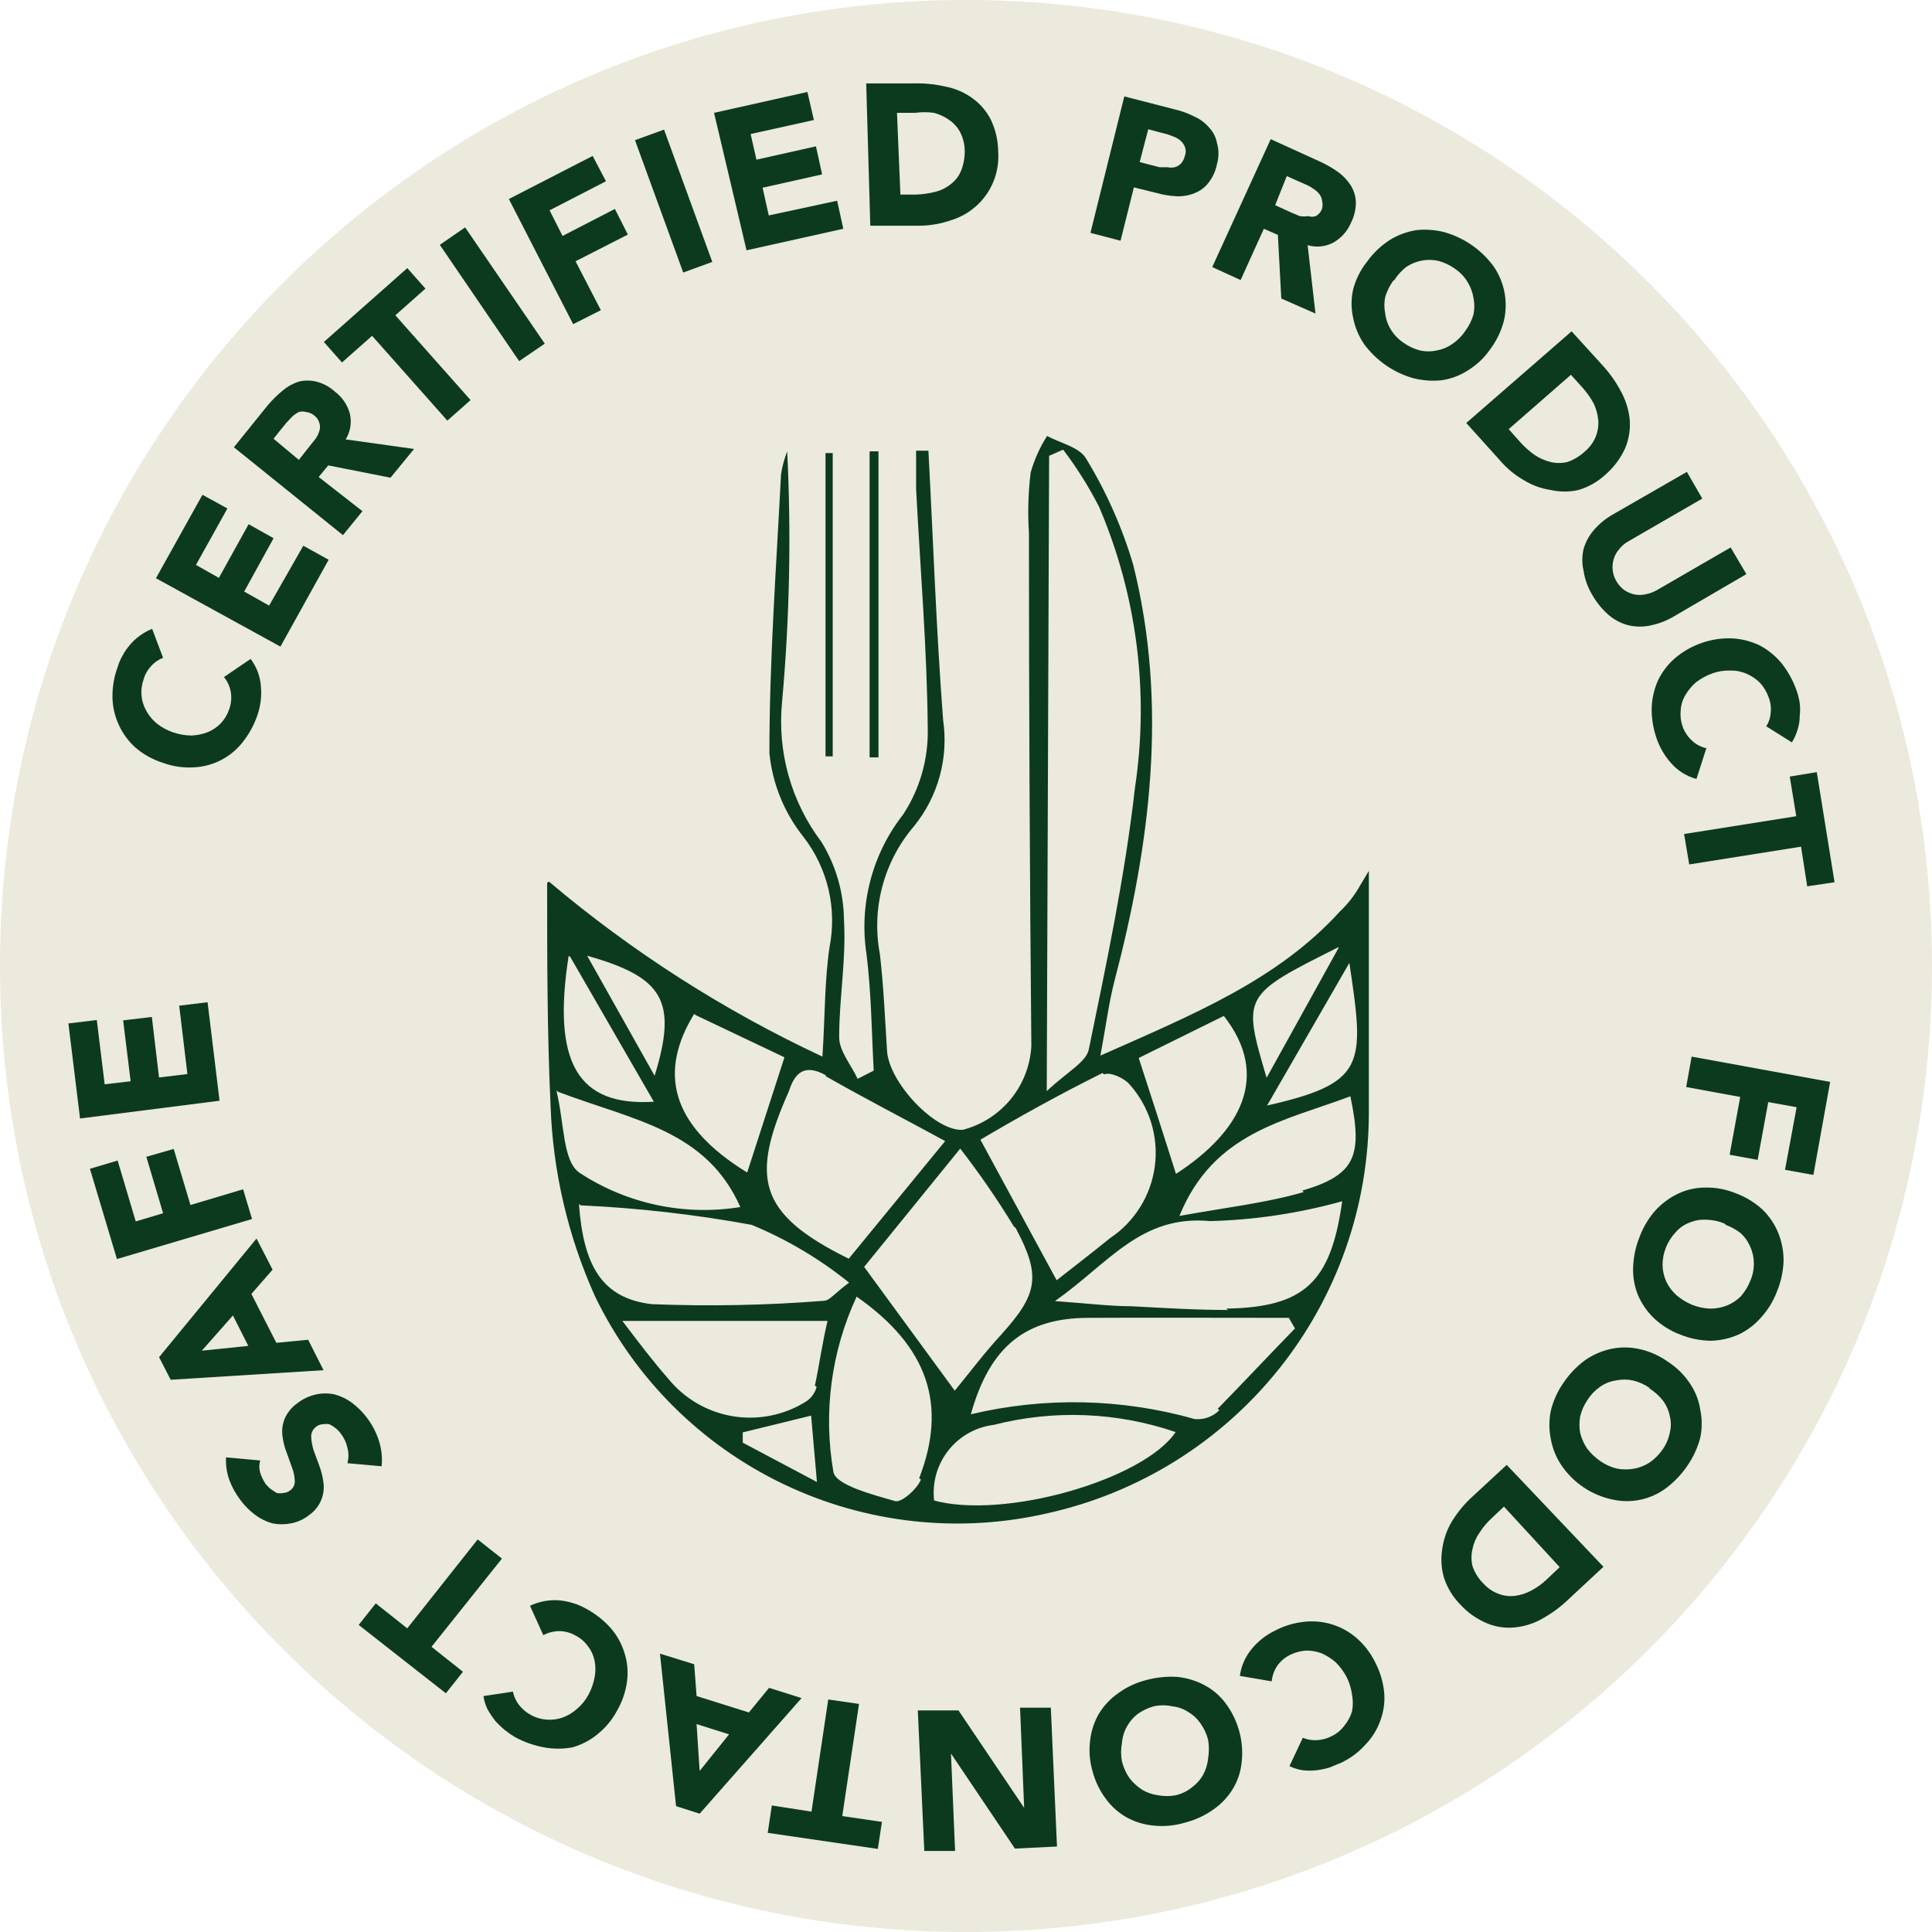 <svg xmlns="http://www.w3.org/2000/svg" width="86" height="86" viewBox="0 0 86 86" fill="none"><g clip-path="url(#clip0_596_8147)"><path d="M43 86C66.748 86 86 66.748 86 43C86 19.252 66.748 0 43 0C19.252 0 0 19.252 0 43C0 66.748 19.252 86 43 86Z" fill="#EBEADC"></path><path d="M7.26 29.286C7.06 29.355 6.881 29.476 6.742 29.636C6.576 29.806 6.455 30.015 6.392 30.245C6.31 30.473 6.278 30.716 6.299 30.958C6.32 31.2 6.394 31.434 6.514 31.645C6.637 31.868 6.802 32.064 7.001 32.223C7.217 32.389 7.459 32.517 7.717 32.604C7.976 32.692 8.249 32.738 8.523 32.741C8.774 32.731 9.021 32.68 9.254 32.589C9.472 32.498 9.669 32.363 9.832 32.193C9.996 32.018 10.121 31.811 10.198 31.584C10.29 31.336 10.316 31.069 10.274 30.808C10.233 30.562 10.128 30.331 9.969 30.138L11.156 29.331C11.424 29.684 11.583 30.107 11.613 30.549C11.654 30.981 11.602 31.417 11.461 31.828C11.314 32.263 11.092 32.67 10.806 33.03C10.547 33.364 10.218 33.638 9.842 33.832C9.466 34.027 9.053 34.137 8.63 34.156C8.164 34.186 7.698 34.119 7.26 33.959C6.813 33.819 6.399 33.592 6.042 33.289C5.727 33.009 5.473 32.667 5.296 32.284C5.117 31.903 5.018 31.488 5.007 31.066C4.996 30.599 5.074 30.135 5.236 29.697C5.287 29.521 5.358 29.353 5.449 29.194C5.541 29.019 5.653 28.856 5.783 28.707C5.912 28.551 6.06 28.413 6.225 28.296C6.393 28.171 6.578 28.069 6.773 27.992L7.26 29.286Z" fill="#0C3A1F"></path><path d="M6.942 25.739L9.012 22.025L10.123 22.634L8.723 25.145L9.743 25.724L11.067 23.334L12.178 23.958L10.869 26.332L11.98 26.957L13.502 24.293L14.629 24.917L12.483 28.783L6.942 25.739Z" fill="#0C3A1F"></path><path d="M10.411 19.909L11.933 18.022C12.132 17.79 12.351 17.576 12.587 17.382C12.797 17.204 13.04 17.07 13.303 16.986C13.558 16.925 13.824 16.925 14.079 16.986C14.385 17.063 14.668 17.215 14.901 17.428C15.226 17.669 15.461 18.012 15.571 18.402C15.618 18.598 15.626 18.8 15.595 18.999C15.564 19.197 15.493 19.388 15.388 19.559L18.432 19.985L17.382 21.264L14.612 20.716L14.185 21.233L16.134 22.755L15.266 23.821L10.411 19.909ZM13.303 20.472L13.805 19.833L14.049 19.529C14.123 19.422 14.179 19.303 14.216 19.178C14.254 19.065 14.254 18.942 14.216 18.828C14.179 18.695 14.099 18.576 13.988 18.493C13.884 18.407 13.757 18.354 13.622 18.341C13.518 18.31 13.407 18.31 13.303 18.341C13.191 18.396 13.088 18.468 12.998 18.554L12.739 18.828L12.176 19.529L13.303 20.472Z" fill="#0C3A1F"></path><path d="M16.563 14.948L15.223 16.135L14.417 15.222L18.131 11.934L18.938 12.847L17.598 14.035L20.947 17.809L19.912 18.723L16.563 14.948Z" fill="#0C3A1F"></path><path d="M19.577 10.898L20.704 10.122L24.25 15.297L23.109 16.074L19.577 10.898Z" fill="#0C3A1F"></path><path d="M22.651 8.859L26.381 6.941L26.974 8.068L24.463 9.362L25.041 10.503L27.37 9.301L27.948 10.442L25.619 11.63L26.746 13.806L25.513 14.43L22.651 8.859Z" fill="#0C3A1F"></path><path d="M28.266 6.24L29.559 5.769L31.706 11.659L30.412 12.131L28.266 6.24Z" fill="#0C3A1F"></path><path d="M31.785 5.023L35.94 4.094L36.229 5.342L33.413 5.966L33.672 7.108L36.321 6.514L36.595 7.763L33.946 8.356L34.22 9.589L37.264 8.935L37.538 10.183L33.231 11.142L31.785 5.023Z" fill="#0C3A1F"></path><path d="M38.558 3.714H40.643C41.124 3.698 41.605 3.744 42.074 3.851C42.501 3.932 42.906 4.103 43.261 4.354C43.613 4.602 43.9 4.931 44.098 5.312C44.316 5.764 44.43 6.258 44.433 6.758C44.479 7.429 44.297 8.095 43.915 8.648C43.534 9.201 42.976 9.608 42.333 9.803C41.907 9.952 41.46 10.034 41.008 10.046H38.74L38.558 3.714ZM40.08 8.661H40.75C41.048 8.654 41.344 8.613 41.633 8.539C41.889 8.476 42.128 8.356 42.333 8.189C42.537 8.031 42.695 7.821 42.789 7.58C42.9 7.294 42.952 6.989 42.942 6.682C42.936 6.407 42.868 6.137 42.744 5.891C42.628 5.671 42.461 5.483 42.257 5.343C42.05 5.194 41.818 5.086 41.572 5.023C41.294 4.985 41.012 4.985 40.734 5.023H39.928L40.08 8.661Z" fill="#0C3A1F"></path><path d="M50.046 4.292L52.299 4.871C52.601 4.94 52.892 5.048 53.167 5.19C53.419 5.3 53.643 5.467 53.821 5.678C54.002 5.867 54.124 6.105 54.171 6.363C54.261 6.671 54.261 6.998 54.171 7.306C54.112 7.619 53.976 7.911 53.776 8.159C53.616 8.358 53.406 8.51 53.167 8.6C52.916 8.701 52.646 8.747 52.375 8.737C52.066 8.721 51.76 8.67 51.462 8.585L50.473 8.341L49.879 10.716L48.54 10.366L50.046 4.292ZM50.731 7.215L51.614 7.443H51.964C52.075 7.467 52.189 7.467 52.299 7.443C52.403 7.412 52.498 7.354 52.573 7.276C52.656 7.179 52.713 7.065 52.741 6.941C52.794 6.809 52.794 6.662 52.741 6.53C52.694 6.418 52.621 6.318 52.528 6.241C52.423 6.159 52.304 6.097 52.177 6.058C52.055 6.004 51.928 5.963 51.797 5.936L51.112 5.754L50.731 7.215Z" fill="#0C3A1F"></path><path d="M56.564 6.195L58.771 7.199C59.048 7.327 59.313 7.479 59.562 7.656C59.784 7.818 59.975 8.019 60.125 8.25C60.265 8.474 60.344 8.731 60.354 8.995C60.357 9.313 60.284 9.626 60.141 9.909C59.984 10.279 59.712 10.589 59.364 10.792C59.01 10.984 58.594 11.027 58.207 10.913L58.557 13.958L57.035 13.288L56.883 10.457L56.259 10.183L55.224 12.466L53.961 11.888L56.564 6.195ZM56.761 9.133L57.492 9.467L57.857 9.62C57.983 9.64 58.112 9.64 58.238 9.62C58.346 9.657 58.464 9.657 58.573 9.62C58.7 9.55 58.797 9.436 58.847 9.3C58.881 9.175 58.881 9.044 58.847 8.919C58.83 8.807 58.783 8.702 58.71 8.615C58.632 8.524 58.54 8.446 58.436 8.387C58.333 8.311 58.22 8.25 58.101 8.204L57.279 7.839L56.761 9.133Z" fill="#0C3A1F"></path><path d="M60.855 11.645C61.127 11.264 61.468 10.939 61.86 10.685C62.222 10.461 62.626 10.312 63.047 10.244C63.465 10.199 63.888 10.23 64.295 10.335C65.175 10.585 65.946 11.12 66.487 11.858C66.727 12.207 66.892 12.603 66.971 13.019C67.049 13.436 67.04 13.865 66.944 14.278C66.828 14.728 66.626 15.152 66.35 15.526C66.086 15.913 65.744 16.239 65.345 16.485C64.991 16.715 64.591 16.866 64.173 16.926C63.75 16.971 63.322 16.94 62.91 16.835C62.03 16.585 61.259 16.05 60.718 15.313C60.478 14.959 60.312 14.56 60.231 14.141C60.14 13.73 60.14 13.304 60.231 12.893C60.348 12.437 60.561 12.012 60.855 11.645ZM62.027 12.482C61.867 12.704 61.743 12.951 61.662 13.212C61.609 13.458 61.609 13.712 61.662 13.958C61.69 14.207 61.773 14.446 61.905 14.658C62.047 14.895 62.24 15.098 62.468 15.252C62.693 15.414 62.946 15.533 63.214 15.602C63.455 15.655 63.704 15.655 63.945 15.602C64.197 15.558 64.436 15.459 64.645 15.313C64.874 15.16 65.071 14.963 65.224 14.734C65.387 14.514 65.511 14.267 65.589 14.004C65.641 13.758 65.641 13.504 65.589 13.258C65.549 13.01 65.461 12.772 65.33 12.558C65.188 12.321 64.996 12.119 64.767 11.964C64.546 11.805 64.299 11.687 64.036 11.614C63.789 11.558 63.534 11.553 63.285 11.6C63.036 11.648 62.8 11.745 62.59 11.888C62.38 12.054 62.199 12.255 62.057 12.482H62.027Z" fill="#0C3A1F"></path><path d="M69.957 14.749L71.343 16.272C71.667 16.625 71.943 17.019 72.165 17.444C72.374 17.83 72.503 18.254 72.545 18.692C72.577 19.117 72.509 19.545 72.347 19.94C72.142 20.395 71.841 20.8 71.464 21.127C71.121 21.445 70.71 21.679 70.262 21.812C69.856 21.903 69.435 21.903 69.029 21.812C68.602 21.748 68.193 21.598 67.826 21.371C67.435 21.148 67.085 20.86 66.791 20.518L65.269 18.829L69.957 14.749ZM67.157 19.103L67.629 19.636C67.829 19.863 68.053 20.067 68.298 20.244C68.517 20.391 68.759 20.499 69.014 20.564C69.264 20.624 69.525 20.624 69.775 20.564C70.064 20.464 70.329 20.303 70.551 20.092C70.766 19.913 70.934 19.683 71.038 19.422C71.126 19.195 71.163 18.95 71.145 18.707C71.122 18.454 71.055 18.206 70.947 17.976C70.818 17.73 70.659 17.5 70.475 17.291L69.927 16.683L67.157 19.103Z" fill="#0C3A1F"></path><path d="M74.45 27.474C74.146 27.646 73.817 27.77 73.475 27.84C73.159 27.909 72.832 27.909 72.516 27.84C72.192 27.762 71.891 27.611 71.634 27.398C71.336 27.144 71.084 26.84 70.888 26.5C70.686 26.17 70.551 25.802 70.492 25.42C70.415 25.094 70.415 24.755 70.492 24.43C70.583 24.122 70.739 23.836 70.949 23.593C71.179 23.327 71.452 23.101 71.755 22.923L75.089 21.005L75.774 22.193L72.486 24.095C72.326 24.183 72.187 24.302 72.075 24.445C71.962 24.573 71.879 24.724 71.832 24.887C71.782 25.051 71.767 25.224 71.788 25.394C71.809 25.565 71.865 25.729 71.953 25.876C72.04 26.023 72.153 26.152 72.288 26.257C72.421 26.35 72.571 26.417 72.73 26.455C72.9 26.493 73.077 26.493 73.247 26.455C73.423 26.421 73.593 26.359 73.749 26.272L77.037 24.369L77.737 25.556L74.45 27.474Z" fill="#0C3A1F"></path><path d="M78.62 32.33C78.737 32.153 78.805 31.948 78.818 31.736C78.847 31.499 78.816 31.258 78.727 31.036C78.642 30.8 78.513 30.583 78.346 30.397C78.18 30.23 77.984 30.095 77.768 30.001C77.538 29.897 77.289 29.845 77.037 29.849C76.763 29.838 76.489 29.88 76.23 29.971C75.968 30.066 75.722 30.199 75.5 30.366C75.314 30.528 75.154 30.718 75.028 30.93C74.905 31.133 74.832 31.363 74.815 31.599C74.787 31.84 74.813 32.085 74.891 32.315C74.972 32.559 75.113 32.779 75.302 32.954C75.482 33.131 75.709 33.253 75.956 33.304L75.515 34.674C75.086 34.559 74.7 34.321 74.404 33.989C74.115 33.671 73.892 33.298 73.749 32.893C73.595 32.459 73.517 32 73.521 31.538C73.532 31.114 73.625 30.695 73.795 30.305C73.976 29.921 74.235 29.579 74.556 29.301C74.91 28.999 75.318 28.767 75.758 28.616C76.198 28.463 76.663 28.396 77.128 28.418C77.551 28.443 77.965 28.552 78.346 28.738C78.721 28.94 79.052 29.214 79.32 29.544C79.603 29.906 79.825 30.313 79.975 30.747C80.038 30.925 80.084 31.108 80.112 31.295C80.135 31.487 80.135 31.681 80.112 31.873C80.111 32.075 80.08 32.275 80.02 32.467C79.963 32.671 79.876 32.866 79.762 33.045L78.62 32.33Z" fill="#0C3A1F"></path><path d="M79.958 36.333L79.668 34.568L80.871 34.37L81.662 39.271L80.445 39.453L80.171 37.688L75.193 38.479L74.965 37.125L79.958 36.333Z" fill="#0C3A1F"></path><path d="M81.466 48.16L80.72 52.3L79.457 52.072L79.974 49.286L78.711 49.058L78.239 51.63L76.991 51.402L77.463 48.829L75.058 48.388L75.301 47.033L81.466 48.16Z" fill="#0C3A1F"></path><path d="M77.278 53.122C77.718 53.285 78.121 53.533 78.465 53.853C78.769 54.15 79.007 54.508 79.165 54.903C79.319 55.295 79.397 55.714 79.393 56.136C79.376 56.596 79.278 57.049 79.104 57.475C78.943 57.908 78.7 58.306 78.389 58.647C78.111 58.968 77.768 59.228 77.384 59.408C76.999 59.576 76.586 59.669 76.166 59.682C75.697 59.677 75.232 59.584 74.796 59.408C74.361 59.245 73.962 58.997 73.624 58.678C73.319 58.384 73.076 58.032 72.909 57.643C72.751 57.246 72.679 56.821 72.696 56.395C72.715 55.935 72.812 55.482 72.985 55.055C73.145 54.625 73.382 54.228 73.685 53.883C73.97 53.573 74.311 53.32 74.69 53.137C75.075 52.954 75.496 52.86 75.923 52.863C76.387 52.855 76.849 52.943 77.278 53.122ZM76.76 54.462C76.504 54.357 76.23 54.3 75.953 54.294C75.704 54.28 75.454 54.321 75.223 54.416C74.982 54.503 74.767 54.65 74.599 54.842C74.41 55.041 74.26 55.273 74.157 55.527C74.057 55.779 74.005 56.047 74.005 56.319C74.012 56.571 74.069 56.819 74.172 57.049C74.283 57.28 74.438 57.487 74.629 57.658C74.838 57.836 75.075 57.98 75.329 58.084C75.582 58.183 75.849 58.24 76.121 58.252C76.376 58.254 76.629 58.208 76.867 58.115C77.1 58.021 77.312 57.882 77.491 57.704C77.671 57.496 77.815 57.259 77.917 57.004C78.024 56.754 78.076 56.484 78.069 56.212C78.067 55.959 78.01 55.71 77.901 55.481C77.802 55.248 77.651 55.04 77.46 54.873C77.264 54.727 77.049 54.609 76.821 54.522L76.76 54.462Z" fill="#0C3A1F"></path><path d="M74.237 60.611C74.631 60.863 74.968 61.195 75.226 61.585C75.463 61.932 75.619 62.327 75.683 62.742C75.771 63.158 75.771 63.589 75.683 64.005C75.564 64.452 75.368 64.874 75.105 65.254C74.846 65.633 74.527 65.967 74.161 66.243C73.82 66.496 73.429 66.672 73.014 66.759C72.598 66.846 72.169 66.841 71.756 66.745C70.837 66.547 70.03 66.001 69.503 65.223C69.266 64.87 69.105 64.47 69.031 64.051C68.948 63.639 68.948 63.215 69.031 62.803C69.139 62.355 69.33 61.932 69.594 61.555C69.854 61.167 70.178 60.827 70.553 60.55C70.897 60.309 71.285 60.138 71.695 60.048C72.111 59.957 72.542 59.957 72.958 60.048C73.418 60.146 73.854 60.338 74.237 60.611ZM73.43 61.783C73.205 61.625 72.952 61.512 72.684 61.448C72.439 61.396 72.184 61.396 71.938 61.448C71.687 61.483 71.447 61.576 71.238 61.722C71.014 61.876 70.822 62.072 70.675 62.301C70.517 62.526 70.404 62.779 70.34 63.046C70.295 63.293 70.295 63.546 70.34 63.792C70.403 64.036 70.506 64.268 70.645 64.477C70.812 64.695 71.012 64.885 71.238 65.04C71.463 65.198 71.717 65.312 71.984 65.375C72.236 65.421 72.493 65.421 72.745 65.375C72.989 65.329 73.222 65.236 73.43 65.101C73.656 64.944 73.852 64.748 74.008 64.523C74.165 64.299 74.274 64.045 74.328 63.777C74.39 63.532 74.39 63.276 74.328 63.031C74.278 62.783 74.174 62.549 74.024 62.346C73.854 62.13 73.648 61.945 73.415 61.798L73.43 61.783Z" fill="#0C3A1F"></path><path d="M71.375 69.743L69.853 71.159C69.507 71.497 69.118 71.789 68.696 72.027C68.32 72.251 67.899 72.391 67.463 72.438C67.04 72.487 66.611 72.429 66.215 72.27C65.751 72.08 65.335 71.789 64.998 71.418C64.673 71.087 64.428 70.686 64.282 70.246C64.161 69.846 64.13 69.425 64.191 69.013C64.241 68.585 64.376 68.171 64.587 67.795C64.817 67.404 65.098 67.046 65.424 66.73L67.068 65.207L71.375 69.743ZM66.946 67.064L66.428 67.552C66.207 67.754 66.012 67.984 65.85 68.237C65.701 68.452 65.598 68.695 65.546 68.952C65.485 69.202 65.485 69.463 65.546 69.713C65.645 70.006 65.812 70.272 66.033 70.489C66.216 70.693 66.446 70.85 66.702 70.946C66.935 71.036 67.186 71.067 67.433 71.037C67.683 71.005 67.926 70.928 68.148 70.809C68.398 70.679 68.629 70.515 68.833 70.322L69.427 69.759L66.946 67.064Z" fill="#0C3A1F"></path><path d="M57.992 77.355C58.189 77.437 58.403 77.473 58.616 77.461C58.85 77.449 59.078 77.386 59.286 77.278C59.509 77.17 59.703 77.008 59.849 76.807C59.999 76.621 60.112 76.41 60.184 76.183C60.23 75.936 60.23 75.683 60.184 75.437C60.147 75.161 60.065 74.894 59.94 74.645C59.812 74.404 59.648 74.183 59.453 73.991C59.266 73.829 59.055 73.696 58.829 73.595C58.606 73.509 58.368 73.468 58.129 73.473C57.891 73.491 57.659 73.553 57.444 73.656C57.206 73.769 57.001 73.942 56.85 74.158C56.715 74.364 56.631 74.599 56.607 74.843L55.191 74.6C55.249 74.163 55.428 73.752 55.709 73.412C55.982 73.075 56.325 72.8 56.713 72.606C57.12 72.387 57.564 72.247 58.022 72.195C58.444 72.143 58.871 72.18 59.278 72.303C59.684 72.426 60.06 72.633 60.382 72.91C60.731 73.216 61.016 73.589 61.219 74.006C61.433 74.418 61.568 74.868 61.614 75.33C61.652 75.754 61.595 76.18 61.447 76.578C61.309 76.977 61.086 77.341 60.793 77.644C60.488 77.99 60.115 78.27 59.697 78.466L59.179 78.679C58.99 78.736 58.797 78.776 58.601 78.801C58.398 78.823 58.194 78.823 57.992 78.801C57.786 78.768 57.587 78.706 57.398 78.618L57.992 77.355Z" fill="#0C3A1F"></path><path d="M55.163 77.065C55.287 77.515 55.324 77.986 55.27 78.45C55.229 78.87 55.093 79.276 54.874 79.637C54.652 79.999 54.356 80.31 54.006 80.55C53.63 80.818 53.206 81.014 52.758 81.129C52.315 81.263 51.85 81.31 51.388 81.266C50.968 81.234 50.558 81.114 50.186 80.916C49.815 80.715 49.492 80.434 49.242 80.094C48.959 79.722 48.752 79.298 48.633 78.846C48.501 78.396 48.465 77.924 48.527 77.46C48.575 77.041 48.71 76.637 48.922 76.273C49.145 75.912 49.44 75.6 49.79 75.36C50.165 75.089 50.589 74.893 51.038 74.782C51.48 74.663 51.937 74.617 52.393 74.644C52.819 74.685 53.233 74.809 53.611 75.01C53.981 75.205 54.304 75.481 54.554 75.817C54.835 76.19 55.042 76.614 55.163 77.065ZM53.778 77.445C53.708 77.177 53.59 76.924 53.428 76.699C53.284 76.494 53.097 76.323 52.88 76.197C52.669 76.062 52.429 75.979 52.18 75.954C51.909 75.894 51.629 75.894 51.358 75.954C51.096 76.027 50.849 76.145 50.627 76.304C50.434 76.458 50.273 76.649 50.155 76.867C50.032 77.092 49.959 77.341 49.942 77.597C49.891 77.864 49.891 78.138 49.942 78.404C50.007 78.671 50.121 78.924 50.277 79.15C50.434 79.353 50.625 79.528 50.84 79.668C51.055 79.796 51.293 79.879 51.541 79.911C51.807 79.963 52.081 79.963 52.347 79.911C52.615 79.846 52.865 79.721 53.078 79.546C53.279 79.396 53.446 79.204 53.565 78.983C53.683 78.761 53.756 78.517 53.778 78.267C53.823 77.995 53.823 77.718 53.778 77.445Z" fill="#0C3A1F"></path><path d="M47.05 82.195L45.178 82.286L42.331 78.055L42.514 82.393H41.144L40.855 76.137H42.666L45.589 80.475L45.406 76.015H46.776L47.05 82.195Z" fill="#0C3A1F"></path><path d="M37.492 80.84L39.258 81.099L39.075 82.302L34.174 81.586L34.357 80.368L36.122 80.642L36.868 75.65L38.238 75.848L37.492 80.84Z" fill="#0C3A1F"></path><path d="M31.144 80.733L30.094 80.398L29.378 73.61L30.901 74.082L31.007 75.497L33.336 76.228L34.234 75.132L35.68 75.588L31.144 80.733ZM31.144 78.831L32.453 77.202L31.007 76.745L31.144 78.831Z" fill="#0C3A1F"></path><path d="M22.831 75.3C22.875 75.508 22.964 75.706 23.09 75.878C23.239 76.071 23.427 76.231 23.642 76.346C23.857 76.462 24.094 76.53 24.338 76.548C24.575 76.564 24.813 76.533 25.038 76.457C25.273 76.371 25.49 76.242 25.677 76.076C25.889 75.898 26.064 75.681 26.195 75.437C26.326 75.194 26.419 74.932 26.469 74.66C26.515 74.419 26.515 74.171 26.469 73.93C26.423 73.697 26.324 73.478 26.179 73.29C26.042 73.093 25.859 72.932 25.647 72.819C25.421 72.684 25.164 72.611 24.901 72.606C24.651 72.607 24.405 72.669 24.185 72.788L23.592 71.479C23.995 71.288 24.441 71.204 24.886 71.236C25.314 71.275 25.729 71.405 26.103 71.616C26.509 71.837 26.875 72.125 27.184 72.469C27.461 72.788 27.668 73.161 27.793 73.564C27.925 73.966 27.966 74.393 27.915 74.812C27.858 75.279 27.708 75.73 27.473 76.137C27.255 76.549 26.954 76.911 26.59 77.202C26.264 77.47 25.886 77.667 25.479 77.781C25.062 77.858 24.634 77.858 24.216 77.781C23.763 77.697 23.327 77.543 22.922 77.324C22.763 77.228 22.61 77.121 22.465 77.004C22.312 76.879 22.17 76.742 22.039 76.594C21.916 76.434 21.803 76.267 21.704 76.091C21.612 75.904 21.55 75.704 21.522 75.498L22.831 75.3Z" fill="#0C3A1F"></path><path d="M19.208 73.305L20.608 74.416L19.848 75.375L15.966 72.331L16.727 71.372L18.128 72.484L21.263 68.526L22.344 69.378L19.208 73.305Z" fill="#0C3A1F"></path><path d="M11.583 65.01C11.53 65.189 11.53 65.379 11.583 65.558C11.64 65.736 11.722 65.905 11.827 66.06C11.895 66.144 11.972 66.22 12.055 66.288L12.314 66.456C12.414 66.477 12.518 66.477 12.618 66.456C12.723 66.451 12.824 66.414 12.908 66.35C12.979 66.301 13.036 66.235 13.074 66.158C13.111 66.08 13.127 65.994 13.121 65.908C13.112 65.71 13.071 65.514 12.999 65.33L12.755 64.645C12.663 64.41 12.601 64.165 12.573 63.914C12.54 63.662 12.572 63.405 12.664 63.168C12.784 62.888 12.979 62.645 13.227 62.468C13.473 62.275 13.759 62.14 14.065 62.072C14.34 62.011 14.626 62.011 14.902 62.072C15.182 62.149 15.446 62.278 15.678 62.453C15.925 62.639 16.146 62.86 16.332 63.107C16.566 63.415 16.746 63.76 16.865 64.127C16.984 64.495 17.025 64.884 16.987 65.269L15.465 65.132C15.526 64.907 15.526 64.671 15.465 64.447C15.417 64.219 15.318 64.006 15.176 63.823C15.112 63.731 15.035 63.649 14.947 63.579C14.858 63.508 14.761 63.446 14.658 63.397C14.562 63.382 14.465 63.382 14.369 63.397C14.264 63.402 14.163 63.439 14.08 63.503C14.009 63.553 13.951 63.619 13.911 63.696C13.871 63.773 13.851 63.858 13.851 63.944C13.861 64.151 13.897 64.356 13.958 64.553L14.217 65.254C14.306 65.494 14.367 65.745 14.399 65.999C14.432 66.252 14.4 66.508 14.308 66.745C14.201 67.02 14.015 67.258 13.775 67.43C13.537 67.623 13.255 67.754 12.953 67.811C12.682 67.864 12.403 67.864 12.131 67.811C11.851 67.734 11.588 67.605 11.355 67.43C11.113 67.249 10.897 67.033 10.716 66.791C10.505 66.518 10.336 66.215 10.213 65.893C10.095 65.566 10.043 65.22 10.061 64.873L11.583 65.01Z" fill="#0C3A1F"></path><path d="M7.598 61.418L7.081 60.413L11.419 55.131L12.134 56.517L11.19 57.597L12.301 59.774L13.717 59.637L14.402 60.992L7.598 61.418ZM8.983 60.124L11.053 59.911L10.368 58.556L8.983 60.124Z" fill="#0C3A1F"></path><path d="M5.205 56.044L4.003 52.026L5.236 51.66L6.042 54.37L7.26 54.005L6.514 51.493L7.732 51.143L8.478 53.639L10.822 52.939L11.218 54.263L5.205 56.044Z" fill="#0C3A1F"></path><path d="M3.563 49.788L3.045 45.557L4.309 45.405L4.659 48.266L5.815 48.13L5.481 45.42L6.759 45.268L7.079 47.962L8.342 47.81L7.977 44.766L9.24 44.613L9.773 48.997L3.563 49.788Z" fill="#0C3A1F"></path><path d="M24.355 39.301C24.355 42.619 24.355 45.922 24.508 49.225C24.611 52.153 25.283 55.032 26.486 57.703C28.254 61.362 31.213 64.311 34.879 66.064C38.544 67.818 42.697 68.273 46.655 67.354C50.711 66.446 54.336 64.182 56.932 60.936C59.528 57.69 60.939 53.655 60.932 49.499C60.932 45.922 60.932 42.345 60.932 38.768L60.521 39.453C60.285 39.87 59.987 40.25 59.638 40.579C56.868 43.624 53.139 45.146 48.983 46.988C49.242 45.587 49.364 44.613 49.608 43.669C51.206 37.581 51.997 31.37 50.445 25.145C49.954 23.482 49.248 21.891 48.344 20.411C48.055 19.909 47.203 19.726 46.609 19.407C46.287 19.911 46.041 20.459 45.878 21.035C45.769 21.929 45.743 22.831 45.802 23.73C45.802 31.36 45.838 38.971 45.909 46.561C45.862 47.425 45.543 48.252 44.995 48.923C44.448 49.593 43.702 50.072 42.864 50.291C41.647 50.382 39.577 48.205 39.485 46.775C39.394 45.344 39.333 43.898 39.166 42.467C38.977 41.465 39.015 40.432 39.279 39.447C39.542 38.462 40.024 37.548 40.688 36.774C41.218 36.12 41.607 35.363 41.83 34.55C42.052 33.738 42.104 32.889 41.982 32.056C41.677 28.067 41.54 24.064 41.327 20.061H40.779C40.779 20.624 40.779 21.203 40.779 21.766C40.962 25.312 41.266 28.844 41.297 32.421C41.33 33.781 40.947 35.119 40.201 36.257C39.518 37.128 39.022 38.13 38.742 39.201C38.461 40.271 38.404 41.388 38.572 42.482C38.785 44.187 38.8 45.937 38.892 47.657L38.176 48.023C37.887 47.398 37.354 46.79 37.354 46.166C37.354 44.43 37.674 42.68 37.568 40.945C37.555 39.718 37.207 38.518 36.563 37.474C35.218 35.693 34.594 33.47 34.812 31.249C35.148 27.54 35.224 23.811 35.041 20.092C34.912 20.421 34.821 20.762 34.767 21.111C34.554 25.252 34.249 29.392 34.249 33.532C34.386 34.896 34.915 36.191 35.771 37.261C36.301 37.947 36.678 38.737 36.877 39.579C37.076 40.422 37.094 41.297 36.928 42.147C36.7 43.669 36.73 45.191 36.609 47.033C32.223 44.985 28.129 42.364 24.432 39.24M59.593 42.178L56.381 47.977C55.3 44.309 55.3 44.309 59.577 42.162L59.593 42.178ZM54.478 45.222C56.564 47.886 55.255 50.367 52.347 52.254C51.815 50.58 51.282 48.905 50.688 47.094L54.478 45.222ZM46.7 20.29L47.324 20.015C47.931 20.814 48.465 21.665 48.923 22.558C50.608 26.498 51.161 30.831 50.521 35.069C50.079 38.981 49.258 42.863 48.466 46.714C48.344 47.292 47.492 47.718 46.594 48.571L46.7 20.29ZM49.151 47.825C49.41 47.703 50.049 47.992 50.277 48.266C50.715 48.754 51.042 49.33 51.237 49.955C51.432 50.58 51.491 51.239 51.408 51.889C51.326 52.539 51.105 53.163 50.76 53.72C50.415 54.277 49.955 54.753 49.41 55.116C48.588 55.785 47.751 56.425 47.035 56.988L43.641 50.732C45.315 49.743 47.172 48.708 49.075 47.764L49.151 47.825ZM45.209 54.659C46.365 56.82 46.183 57.612 44.569 59.408C43.808 60.23 43.139 61.128 42.499 61.904L38.466 56.394L42.743 51.128C43.604 52.239 44.402 53.397 45.133 54.598L45.209 54.659ZM36.776 47.916C38.481 48.89 40.231 49.788 42.073 50.793L37.781 56.029C33.701 54.02 33.412 52.406 35.117 48.571C35.376 47.764 35.802 47.338 36.746 47.855L36.776 47.916ZM30.977 45.191L34.919 47.064L33.26 52.193C29.79 50.062 29.333 47.688 30.901 45.13L30.977 45.191ZM29.181 47.962L26.136 42.543C29.531 43.502 30.17 44.552 29.135 47.901L29.181 47.962ZM25.39 42.604L29.105 49.042C25.71 49.255 24.569 47.292 25.314 42.543L25.39 42.604ZM24.843 48.601C28.222 49.88 31.433 50.306 32.956 53.73C30.464 54.134 27.913 53.591 25.802 52.208C25.04 51.691 25.132 50.047 24.767 48.54L24.843 48.601ZM25.847 53.654C28.401 53.771 30.944 54.06 33.458 54.522C35.02 55.167 36.481 56.033 37.796 57.094C37.141 57.581 36.928 57.886 36.7 57.901C34.143 58.104 31.576 58.155 29.013 58.053C26.791 57.794 25.969 56.333 25.771 53.594L25.847 53.654ZM33.062 64.218C33.062 64.066 33.062 63.913 33.062 63.761L36.106 63.015C36.182 63.959 36.258 64.675 36.365 65.969L33.062 64.218ZM36.35 61.737C36.276 62.017 36.096 62.258 35.847 62.407C34.881 63.003 33.731 63.228 32.612 63.04C31.492 62.853 30.478 62.265 29.759 61.387C29.105 60.641 28.511 59.865 27.704 58.799H36.837C36.593 59.819 36.472 60.763 36.274 61.676L36.35 61.737ZM40.992 65.862C40.825 66.288 40.125 66.897 39.851 66.821C38.846 66.531 37.187 66.105 37.096 65.512C36.64 62.869 37.001 60.151 38.131 57.718C41.312 59.941 42.179 62.529 40.916 65.801L40.992 65.862ZM41.586 66.836C41.535 66.438 41.563 66.034 41.668 65.647C41.774 65.26 41.955 64.897 42.201 64.581C42.447 64.264 42.754 63.998 43.103 63.8C43.452 63.602 43.836 63.475 44.234 63.426C46.907 62.742 49.721 62.854 52.332 63.746C50.916 65.862 44.676 67.673 41.51 66.775L41.586 66.836ZM54.28 62.772C54.138 62.914 53.966 63.024 53.777 63.092C53.587 63.161 53.385 63.187 53.184 63.168C49.934 62.247 46.502 62.173 43.215 62.955C44.067 59.91 45.665 58.677 48.42 58.662C51.175 58.647 54.387 58.662 57.37 58.662L57.644 59.134C56.533 60.276 55.361 61.524 54.204 62.711L54.28 62.772ZM54.661 58.312C53.23 58.312 51.784 58.221 50.353 58.145C49.41 58.145 48.466 58.023 46.959 57.916C49.379 56.212 50.78 54.065 53.87 54.355C55.857 54.303 57.83 54.006 59.745 53.472C59.242 57.094 58.055 58.19 54.585 58.251L54.661 58.312ZM58.04 53.061C56.366 53.548 54.585 53.746 52.5 54.126C54.022 50.382 57.218 49.895 60.11 48.799C60.673 51.478 60.323 52.3 57.964 53L58.04 53.061ZM56.35 49.301L60.065 42.862C60.749 47.444 60.826 48.221 56.274 49.24L56.35 49.301Z" fill="#0C3A1F"></path><path d="M38.709 33.714H39.104V20.091H38.709V33.714Z" fill="#0C3A1F"></path><path d="M36.747 33.669H37.067V20.168H36.747V33.669Z" fill="#0C3A1F"></path></g><defs><clipPath id="clip0_596_8147"><rect width="86" height="86" fill="white"></rect></clipPath></defs></svg>
